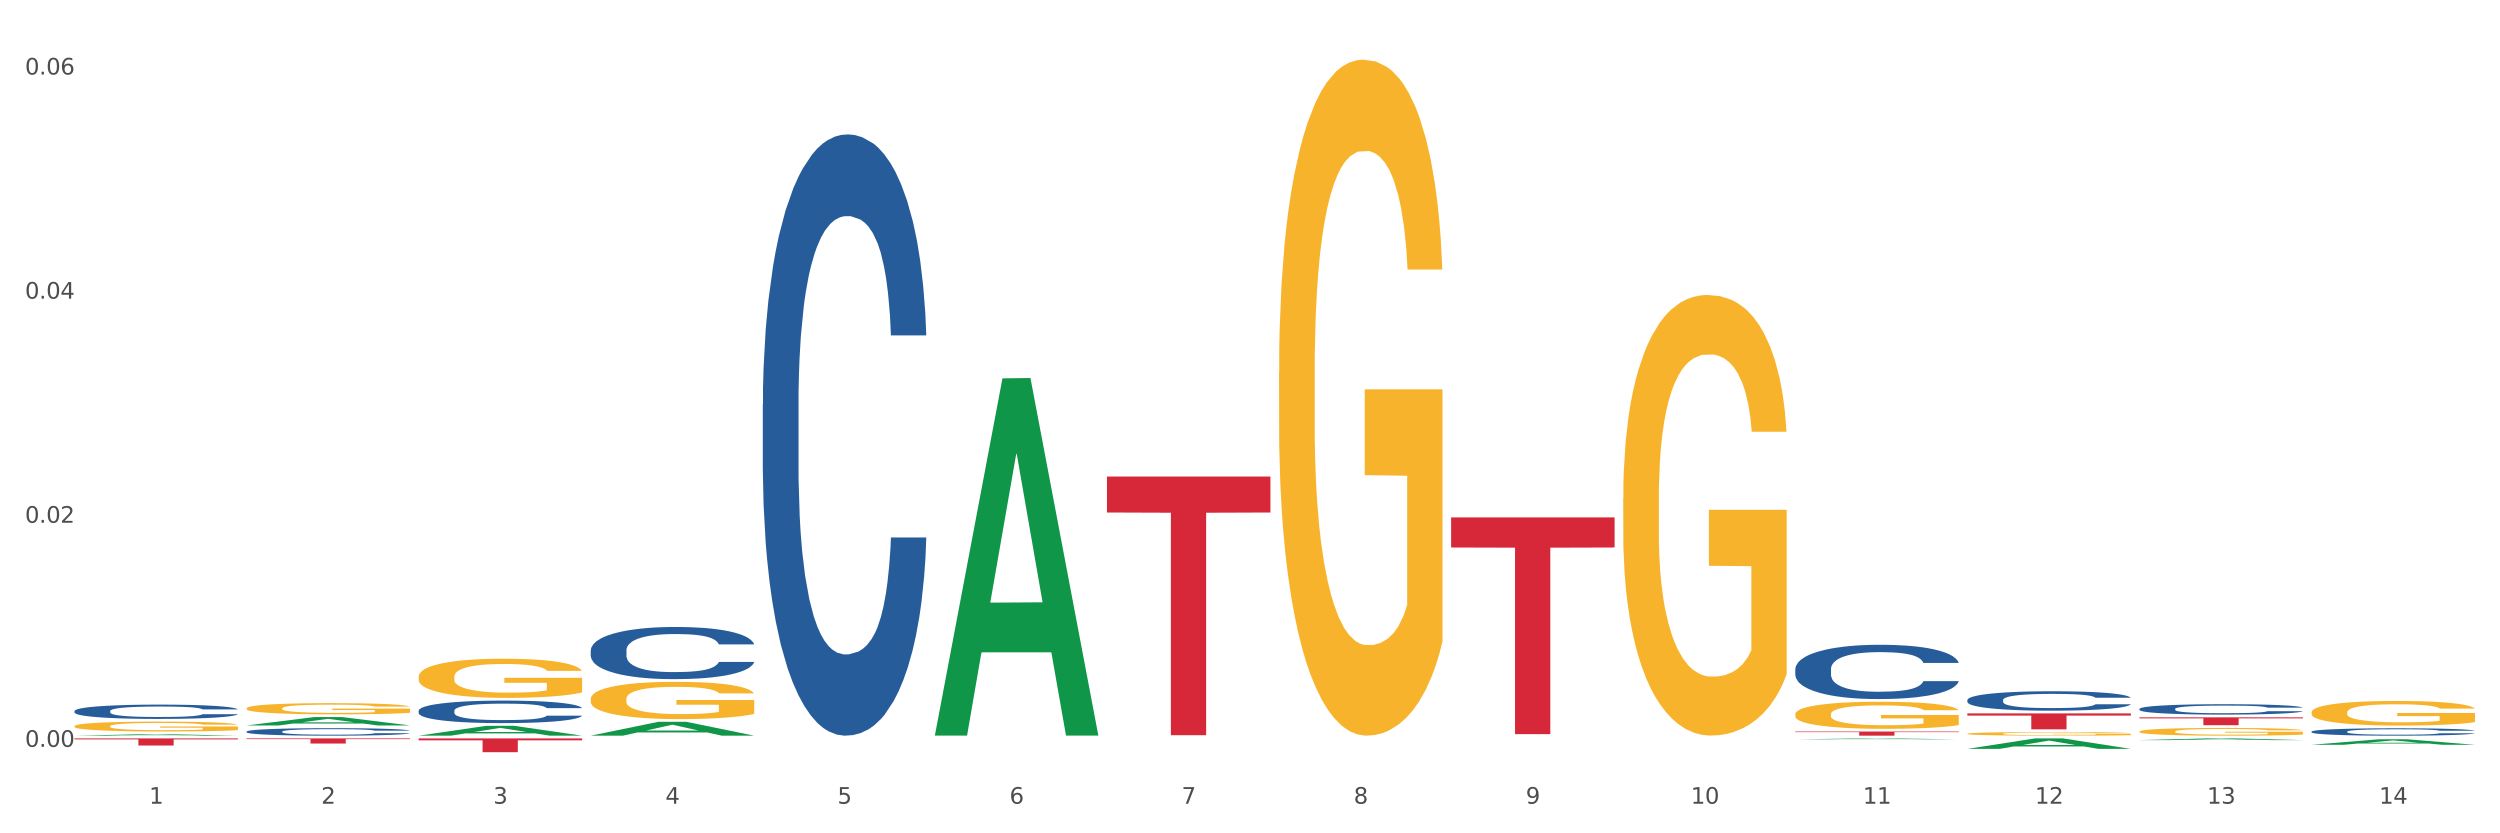 <?xml version="1.0" encoding="utf-8" standalone="no"?>
<!DOCTYPE svg PUBLIC "-//W3C//DTD SVG 1.1//EN"
  "http://www.w3.org/Graphics/SVG/1.1/DTD/svg11.dtd">
<svg xmlns:xlink="http://www.w3.org/1999/xlink" width="1080pt" height="360pt" viewBox="0 0 1080 360" xmlns="http://www.w3.org/2000/svg" version="1.1">
 <rect x="0" y="0" width="1080" height="360" fill="#333333" stroke="none"/>
 <defs>
  <style type="text/css">*{stroke-linejoin: round; stroke-linecap: butt}</style>
 </defs>
 <g id="figure_1">
  <g id="patch_1">
   <path d="M 0 360 
L 1080 360 
L 1080 0 
L 0 0 
z
" style="fill: #ffffff; stroke: #ffffff; stroke-linejoin: miter"/>
  </g>
  <g id="axes_1">
   <g id="matplotlib.axis_1">
    <g id="xtick_1">
     <g id="text_1">
      <!-- 1 -->
      <g style="fill: #4d4d4d" transform="translate(64.432 347.204) scale(0.096 -0.096)">
       <defs>
        <path id="DejaVuSans-31" d="M 794 531 
L 1825 531 
L 1825 4091 
L 703 3866 
L 703 4441 
L 1819 4666 
L 2450 4666 
L 2450 531 
L 3481 531 
L 3481 0 
L 794 0 
L 794 531 
z
" transform="scale(0.016)"/>
       </defs>
       <use xlink:href="#DejaVuSans-31"/>
      </g>
     </g>
    </g>
    <g id="xtick_2">
     <g id="text_2">
      <!-- 2 -->
      <g style="fill: #4d4d4d" transform="translate(138.771 347.204) scale(0.096 -0.096)">
       <defs>
        <path id="DejaVuSans-32" d="M 1228 531 
L 3431 531 
L 3431 0 
L 469 0 
L 469 531 
Q 828 903 1448 1529 
Q 2069 2156 2228 2338 
Q 2531 2678 2651 2914 
Q 2772 3150 2772 3378 
Q 2772 3750 2511 3984 
Q 2250 4219 1831 4219 
Q 1534 4219 1204 4116 
Q 875 4013 500 3803 
L 500 4441 
Q 881 4594 1212 4672 
Q 1544 4750 1819 4750 
Q 2544 4750 2975 4387 
Q 3406 4025 3406 3419 
Q 3406 3131 3298 2873 
Q 3191 2616 2906 2266 
Q 2828 2175 2409 1742 
Q 1991 1309 1228 531 
z
" transform="scale(0.016)"/>
       </defs>
       <use xlink:href="#DejaVuSans-32"/>
      </g>
     </g>
    </g>
    <g id="xtick_3">
     <g id="text_3">
      <!-- 3 -->
      <g style="fill: #4d4d4d" transform="translate(213.109 347.204) scale(0.096 -0.096)">
       <defs>
        <path id="DejaVuSans-33" d="M 2597 2516 
Q 3050 2419 3304 2112 
Q 3559 1806 3559 1356 
Q 3559 666 3084 287 
Q 2609 -91 1734 -91 
Q 1441 -91 1130 -33 
Q 819 25 488 141 
L 488 750 
Q 750 597 1062 519 
Q 1375 441 1716 441 
Q 2309 441 2620 675 
Q 2931 909 2931 1356 
Q 2931 1769 2642 2001 
Q 2353 2234 1838 2234 
L 1294 2234 
L 1294 2753 
L 1863 2753 
Q 2328 2753 2575 2939 
Q 2822 3125 2822 3475 
Q 2822 3834 2567 4026 
Q 2313 4219 1838 4219 
Q 1578 4219 1281 4162 
Q 984 4106 628 3988 
L 628 4550 
Q 988 4650 1302 4700 
Q 1616 4750 1894 4750 
Q 2613 4750 3031 4423 
Q 3450 4097 3450 3541 
Q 3450 3153 3228 2886 
Q 3006 2619 2597 2516 
z
" transform="scale(0.016)"/>
       </defs>
       <use xlink:href="#DejaVuSans-33"/>
      </g>
     </g>
    </g>
    <g id="xtick_4">
     <g id="text_4">
      <!-- 4 -->
      <g style="fill: #4d4d4d" transform="translate(287.448 347.204) scale(0.096 -0.096)">
       <defs>
        <path id="DejaVuSans-34" d="M 2419 4116 
L 825 1625 
L 2419 1625 
L 2419 4116 
z
M 2253 4666 
L 3047 4666 
L 3047 1625 
L 3713 1625 
L 3713 1100 
L 3047 1100 
L 3047 0 
L 2419 0 
L 2419 1100 
L 313 1100 
L 313 1709 
L 2253 4666 
z
" transform="scale(0.016)"/>
       </defs>
       <use xlink:href="#DejaVuSans-34"/>
      </g>
     </g>
    </g>
    <g id="xtick_5">
     <g id="text_5">
      <!-- 5 -->
      <g style="fill: #4d4d4d" transform="translate(361.787 347.204) scale(0.096 -0.096)">
       <defs>
        <path id="DejaVuSans-35" d="M 691 4666 
L 3169 4666 
L 3169 4134 
L 1269 4134 
L 1269 2991 
Q 1406 3038 1543 3061 
Q 1681 3084 1819 3084 
Q 2600 3084 3056 2656 
Q 3513 2228 3513 1497 
Q 3513 744 3044 326 
Q 2575 -91 1722 -91 
Q 1428 -91 1123 -41 
Q 819 9 494 109 
L 494 744 
Q 775 591 1075 516 
Q 1375 441 1709 441 
Q 2250 441 2565 725 
Q 2881 1009 2881 1497 
Q 2881 1984 2565 2268 
Q 2250 2553 1709 2553 
Q 1456 2553 1204 2497 
Q 953 2441 691 2322 
L 691 4666 
z
" transform="scale(0.016)"/>
       </defs>
       <use xlink:href="#DejaVuSans-35"/>
      </g>
     </g>
    </g>
    <g id="xtick_6">
     <g id="text_6">
      <!-- 6 -->
      <g style="fill: #4d4d4d" transform="translate(436.125 347.204) scale(0.096 -0.096)">
       <defs>
        <path id="DejaVuSans-36" d="M 2113 2584 
Q 1688 2584 1439 2293 
Q 1191 2003 1191 1497 
Q 1191 994 1439 701 
Q 1688 409 2113 409 
Q 2538 409 2786 701 
Q 3034 994 3034 1497 
Q 3034 2003 2786 2293 
Q 2538 2584 2113 2584 
z
M 3366 4563 
L 3366 3988 
Q 3128 4100 2886 4159 
Q 2644 4219 2406 4219 
Q 1781 4219 1451 3797 
Q 1122 3375 1075 2522 
Q 1259 2794 1537 2939 
Q 1816 3084 2150 3084 
Q 2853 3084 3261 2657 
Q 3669 2231 3669 1497 
Q 3669 778 3244 343 
Q 2819 -91 2113 -91 
Q 1303 -91 875 529 
Q 447 1150 447 2328 
Q 447 3434 972 4092 
Q 1497 4750 2381 4750 
Q 2619 4750 2861 4703 
Q 3103 4656 3366 4563 
z
" transform="scale(0.016)"/>
       </defs>
       <use xlink:href="#DejaVuSans-36"/>
      </g>
     </g>
    </g>
    <g id="xtick_7">
     <g id="text_7">
      <!-- 7 -->
      <g style="fill: #4d4d4d" transform="translate(510.464 347.204) scale(0.096 -0.096)">
       <defs>
        <path id="DejaVuSans-37" d="M 525 4666 
L 3525 4666 
L 3525 4397 
L 1831 0 
L 1172 0 
L 2766 4134 
L 525 4134 
L 525 4666 
z
" transform="scale(0.016)"/>
       </defs>
       <use xlink:href="#DejaVuSans-37"/>
      </g>
     </g>
    </g>
    <g id="xtick_8">
     <g id="text_8">
      <!-- 8 -->
      <g style="fill: #4d4d4d" transform="translate(584.803 347.204) scale(0.096 -0.096)">
       <defs>
        <path id="DejaVuSans-38" d="M 2034 2216 
Q 1584 2216 1326 1975 
Q 1069 1734 1069 1313 
Q 1069 891 1326 650 
Q 1584 409 2034 409 
Q 2484 409 2743 651 
Q 3003 894 3003 1313 
Q 3003 1734 2745 1975 
Q 2488 2216 2034 2216 
z
M 1403 2484 
Q 997 2584 770 2862 
Q 544 3141 544 3541 
Q 544 4100 942 4425 
Q 1341 4750 2034 4750 
Q 2731 4750 3128 4425 
Q 3525 4100 3525 3541 
Q 3525 3141 3298 2862 
Q 3072 2584 2669 2484 
Q 3125 2378 3379 2068 
Q 3634 1759 3634 1313 
Q 3634 634 3220 271 
Q 2806 -91 2034 -91 
Q 1263 -91 848 271 
Q 434 634 434 1313 
Q 434 1759 690 2068 
Q 947 2378 1403 2484 
z
M 1172 3481 
Q 1172 3119 1398 2916 
Q 1625 2713 2034 2713 
Q 2441 2713 2670 2916 
Q 2900 3119 2900 3481 
Q 2900 3844 2670 4047 
Q 2441 4250 2034 4250 
Q 1625 4250 1398 4047 
Q 1172 3844 1172 3481 
z
" transform="scale(0.016)"/>
       </defs>
       <use xlink:href="#DejaVuSans-38"/>
      </g>
     </g>
    </g>
    <g id="xtick_9">
     <g id="text_9">
      <!-- 9 -->
      <g style="fill: #4d4d4d" transform="translate(659.142 347.204) scale(0.096 -0.096)">
       <defs>
        <path id="DejaVuSans-39" d="M 703 97 
L 703 672 
Q 941 559 1184 500 
Q 1428 441 1663 441 
Q 2288 441 2617 861 
Q 2947 1281 2994 2138 
Q 2813 1869 2534 1725 
Q 2256 1581 1919 1581 
Q 1219 1581 811 2004 
Q 403 2428 403 3163 
Q 403 3881 828 4315 
Q 1253 4750 1959 4750 
Q 2769 4750 3195 4129 
Q 3622 3509 3622 2328 
Q 3622 1225 3098 567 
Q 2575 -91 1691 -91 
Q 1453 -91 1209 -44 
Q 966 3 703 97 
z
M 1959 2075 
Q 2384 2075 2632 2365 
Q 2881 2656 2881 3163 
Q 2881 3666 2632 3958 
Q 2384 4250 1959 4250 
Q 1534 4250 1286 3958 
Q 1038 3666 1038 3163 
Q 1038 2656 1286 2365 
Q 1534 2075 1959 2075 
z
" transform="scale(0.016)"/>
       </defs>
       <use xlink:href="#DejaVuSans-39"/>
      </g>
     </g>
    </g>
    <g id="xtick_10">
     <g id="text_10">
      <!-- 10 -->
      <g style="fill: #4d4d4d" transform="translate(730.426 347.204) scale(0.096 -0.096)">
       <defs>
        <path id="DejaVuSans-30" d="M 2034 4250 
Q 1547 4250 1301 3770 
Q 1056 3291 1056 2328 
Q 1056 1369 1301 889 
Q 1547 409 2034 409 
Q 2525 409 2770 889 
Q 3016 1369 3016 2328 
Q 3016 3291 2770 3770 
Q 2525 4250 2034 4250 
z
M 2034 4750 
Q 2819 4750 3233 4129 
Q 3647 3509 3647 2328 
Q 3647 1150 3233 529 
Q 2819 -91 2034 -91 
Q 1250 -91 836 529 
Q 422 1150 422 2328 
Q 422 3509 836 4129 
Q 1250 4750 2034 4750 
z
" transform="scale(0.016)"/>
       </defs>
       <use xlink:href="#DejaVuSans-31"/>
       <use xlink:href="#DejaVuSans-30" transform="translate(63.623 0)"/>
      </g>
     </g>
    </g>
    <g id="xtick_11">
     <g id="text_11">
      <!-- 11 -->
      <g style="fill: #4d4d4d" transform="translate(804.765 347.204) scale(0.096 -0.096)">
       <use xlink:href="#DejaVuSans-31"/>
       <use xlink:href="#DejaVuSans-31" transform="translate(63.623 0)"/>
      </g>
     </g>
    </g>
    <g id="xtick_12">
     <g id="text_12">
      <!-- 12 -->
      <g style="fill: #4d4d4d" transform="translate(879.104 347.204) scale(0.096 -0.096)">
       <use xlink:href="#DejaVuSans-31"/>
       <use xlink:href="#DejaVuSans-32" transform="translate(63.623 0)"/>
      </g>
     </g>
    </g>
    <g id="xtick_13">
     <g id="text_13">
      <!-- 13 -->
      <g style="fill: #4d4d4d" transform="translate(953.442 347.204) scale(0.096 -0.096)">
       <use xlink:href="#DejaVuSans-31"/>
       <use xlink:href="#DejaVuSans-33" transform="translate(63.623 0)"/>
      </g>
     </g>
    </g>
    <g id="xtick_14">
     <g id="text_14">
      <!-- 14 -->
      <g style="fill: #4d4d4d" transform="translate(1027.781 347.204) scale(0.096 -0.096)">
       <use xlink:href="#DejaVuSans-31"/>
       <use xlink:href="#DejaVuSans-34" transform="translate(63.623 0)"/>
      </g>
     </g>
    </g>
    <g id="xtick_15"/>
    <g id="xtick_16"/>
    <g id="xtick_17"/>
    <g id="xtick_18"/>
    <g id="xtick_19"/>
    <g id="xtick_20"/>
    <g id="xtick_21"/>
    <g id="xtick_22"/>
    <g id="xtick_23"/>
    <g id="xtick_24"/>
    <g id="xtick_25"/>
    <g id="xtick_26"/>
    <g id="xtick_27"/>
   </g>
   <g id="matplotlib.axis_2">
    <g id="ytick_1">
     <g id="text_15">
      <!-- 0.00 -->
      <g style="fill: #4d4d4d" transform="translate(10.8 322.636) scale(0.096 -0.096)">
       <defs>
        <path id="DejaVuSans-2e" d="M 684 794 
L 1344 794 
L 1344 0 
L 684 0 
L 684 794 
z
" transform="scale(0.016)"/>
       </defs>
       <use xlink:href="#DejaVuSans-30"/>
       <use xlink:href="#DejaVuSans-2e" transform="translate(63.623 0)"/>
       <use xlink:href="#DejaVuSans-30" transform="translate(95.41 0)"/>
       <use xlink:href="#DejaVuSans-30" transform="translate(159.033 0)"/>
      </g>
     </g>
    </g>
    <g id="ytick_2">
     <g id="text_16">
      <!-- 0.02 -->
      <g style="fill: #4d4d4d" transform="translate(10.8 225.823) scale(0.096 -0.096)">
       <use xlink:href="#DejaVuSans-30"/>
       <use xlink:href="#DejaVuSans-2e" transform="translate(63.623 0)"/>
       <use xlink:href="#DejaVuSans-30" transform="translate(95.41 0)"/>
       <use xlink:href="#DejaVuSans-32" transform="translate(159.033 0)"/>
      </g>
     </g>
    </g>
    <g id="ytick_3">
     <g id="text_17">
      <!-- 0.04 -->
      <g style="fill: #4d4d4d" transform="translate(10.8 129.011) scale(0.096 -0.096)">
       <use xlink:href="#DejaVuSans-30"/>
       <use xlink:href="#DejaVuSans-2e" transform="translate(63.623 0)"/>
       <use xlink:href="#DejaVuSans-30" transform="translate(95.41 0)"/>
       <use xlink:href="#DejaVuSans-34" transform="translate(159.033 0)"/>
      </g>
     </g>
    </g>
    <g id="ytick_4">
     <g id="text_18">
      <!-- 0.06 -->
      <g style="fill: #4d4d4d" transform="translate(10.8 32.199) scale(0.096 -0.096)">
       <use xlink:href="#DejaVuSans-30"/>
       <use xlink:href="#DejaVuSans-2e" transform="translate(63.623 0)"/>
       <use xlink:href="#DejaVuSans-30" transform="translate(95.41 0)"/>
       <use xlink:href="#DejaVuSans-36" transform="translate(159.033 0)"/>
      </g>
     </g>
    </g>
    <g id="ytick_5"/>
    <g id="ytick_6"/>
    <g id="ytick_7"/>
   </g>
   <g id="PolyCollection_1">
    <path d="M 32.175 317.814 
L 32.248 317.814 
L 61.37 317.181 
L 73.456 317.18 
L 102.797 317.816 
L 88.818 317.816 
L 82.484 317.668 
L 52.415 317.668 
L 52.197 317.67 
L 46.081 317.816 
L 32.175 317.816 
L 32.175 317.814 
L 56.201 317.579 
L 78.698 317.579 
L 67.559 317.316 
L 67.413 317.314 
L 67.267 317.316 
L 56.128 317.579 
L 56.201 317.579 
L 32.175 317.814 
z
" clip-path="url(#p4588ac14ee)" style="fill: #109648"/>
    <path d="M 180.852 307.029 
L 180.936 307.02 
L 180.936 306.771 
L 181.186 306.434 
L 182.105 305.812 
L 183.273 305.342 
L 185.277 304.791 
L 186.362 304.56 
L 187.781 304.303 
L 190.703 303.885 
L 194.042 303.53 
L 196.379 303.335 
L 198.132 303.21 
L 202.056 302.988 
L 204.31 302.891 
L 206.647 302.811 
L 208.65 302.757 
L 211.989 302.695 
L 214.661 302.669 
L 217.749 302.66 
L 220.337 302.669 
L 223.76 302.704 
L 228.768 302.811 
L 230.688 302.873 
L 233.276 302.979 
L 235.947 303.121 
L 238.118 303.264 
L 240.622 303.468 
L 243.21 303.734 
L 245.714 304.072 
L 247.467 304.382 
L 248.886 304.711 
L 250.139 305.111 
L 251.057 305.546 
L 251.474 305.91 
L 236.198 305.91 
L 235.78 305.581 
L 234.946 305.226 
L 234.111 304.986 
L 233.193 304.791 
L 231.774 304.569 
L 230.521 304.427 
L 228.434 304.258 
L 226.514 304.152 
L 224.928 304.089 
L 223.008 304.036 
L 218.918 303.983 
L 215.996 303.983 
L 214.16 304.001 
L 211.906 304.045 
L 209.986 304.107 
L 207.732 304.214 
L 205.979 304.329 
L 204.226 304.48 
L 203.224 304.587 
L 201.722 304.782 
L 200.72 304.942 
L 199.384 305.217 
L 198.633 305.413 
L 197.297 305.919 
L 196.713 306.292 
L 196.463 306.549 
L 196.296 306.833 
L 196.296 308.219 
L 196.797 308.84 
L 197.214 309.107 
L 197.882 309.409 
L 199.134 309.799 
L 200.97 310.181 
L 202.89 310.457 
L 204.476 310.625 
L 205.979 310.75 
L 207.482 310.847 
L 209.318 310.936 
L 210.821 310.989 
L 213.075 311.043 
L 215.746 311.069 
L 217.833 311.069 
L 222.09 311.025 
L 224.01 310.981 
L 225.847 310.918 
L 227.85 310.821 
L 229.436 310.714 
L 230.354 310.634 
L 231.857 310.466 
L 233.026 310.288 
L 234.027 310.084 
L 234.695 309.906 
L 235.447 309.64 
L 236.031 309.338 
L 236.198 309.178 
L 251.474 309.178 
L 251.14 309.498 
L 250.556 309.808 
L 249.387 310.226 
L 248.469 310.466 
L 247.05 310.759 
L 245.547 311.007 
L 243.46 311.282 
L 241.54 311.487 
L 239.537 311.664 
L 237.367 311.824 
L 233.443 312.046 
L 232.024 312.108 
L 229.019 312.215 
L 226.681 312.277 
L 223.259 312.339 
L 219.753 312.375 
L 216.08 312.384 
L 212.824 312.366 
L 209.235 312.313 
L 206.981 312.259 
L 204.476 312.179 
L 201.555 312.055 
L 198.8 311.904 
L 196.212 311.727 
L 193.791 311.522 
L 191.538 311.291 
L 188.616 310.91 
L 186.445 310.537 
L 184.859 310.19 
L 183.774 309.897 
L 182.689 309.524 
L 182.105 309.267 
L 181.186 308.645 
L 180.852 308.068 
L 180.852 307.029 
z
" clip-path="url(#p4588ac14ee)" style="fill: #255c99"/>
    <path d="M 106.514 316.028 
L 106.597 316.025 
L 106.597 315.942 
L 106.848 315.829 
L 107.766 315.622 
L 108.935 315.465 
L 110.938 315.281 
L 112.023 315.204 
L 113.442 315.118 
L 116.364 314.979 
L 119.703 314.86 
L 122.04 314.795 
L 123.794 314.753 
L 127.717 314.679 
L 129.971 314.647 
L 132.308 314.62 
L 134.312 314.602 
L 137.651 314.582 
L 140.322 314.573 
L 143.411 314.57 
L 145.998 314.573 
L 149.421 314.584 
L 154.43 314.62 
L 156.35 314.641 
L 158.937 314.676 
L 161.609 314.724 
L 163.779 314.771 
L 166.283 314.839 
L 168.871 314.928 
L 171.376 315.041 
L 173.129 315.145 
L 174.548 315.254 
L 175.8 315.388 
L 176.718 315.533 
L 177.135 315.655 
L 161.859 315.655 
L 161.442 315.545 
L 160.607 315.426 
L 159.772 315.346 
L 158.854 315.281 
L 157.435 315.207 
L 156.183 315.16 
L 154.096 315.103 
L 152.176 315.068 
L 150.59 315.047 
L 148.67 315.029 
L 144.579 315.011 
L 141.658 315.011 
L 139.821 315.017 
L 137.567 315.032 
L 135.647 315.053 
L 133.393 315.088 
L 131.64 315.127 
L 129.887 315.177 
L 128.886 315.213 
L 127.383 315.278 
L 126.381 315.331 
L 125.046 315.423 
L 124.294 315.489 
L 122.959 315.658 
L 122.374 315.782 
L 122.124 315.868 
L 121.957 315.963 
L 121.957 316.425 
L 122.458 316.633 
L 122.875 316.722 
L 123.543 316.823 
L 124.795 316.953 
L 126.632 317.08 
L 128.552 317.172 
L 130.138 317.229 
L 131.64 317.27 
L 133.143 317.303 
L 134.979 317.332 
L 136.482 317.35 
L 138.736 317.368 
L 141.407 317.377 
L 143.494 317.377 
L 147.751 317.362 
L 149.671 317.347 
L 151.508 317.326 
L 153.511 317.294 
L 155.097 317.258 
L 156.016 317.232 
L 157.518 317.175 
L 158.687 317.116 
L 159.689 317.048 
L 160.357 316.989 
L 161.108 316.9 
L 161.692 316.799 
L 161.859 316.745 
L 177.135 316.745 
L 176.802 316.852 
L 176.217 316.956 
L 175.049 317.095 
L 174.13 317.175 
L 172.711 317.273 
L 171.209 317.356 
L 169.122 317.448 
L 167.202 317.516 
L 165.198 317.575 
L 163.028 317.629 
L 159.104 317.703 
L 157.685 317.724 
L 154.68 317.759 
L 152.343 317.78 
L 148.92 317.801 
L 145.414 317.813 
L 141.741 317.816 
L 138.486 317.81 
L 134.896 317.792 
L 132.642 317.774 
L 130.138 317.747 
L 127.216 317.706 
L 124.461 317.655 
L 121.874 317.596 
L 119.453 317.528 
L 117.199 317.451 
L 114.277 317.323 
L 112.107 317.199 
L 110.521 317.083 
L 109.435 316.986 
L 108.35 316.861 
L 107.766 316.775 
L 106.848 316.568 
L 106.514 316.375 
L 106.514 316.028 
z
" clip-path="url(#p4588ac14ee)" style="fill: #255c99"/>
    <path d="M 32.175 307.166 
L 32.258 307.16 
L 32.258 307.002 
L 32.509 306.788 
L 33.427 306.393 
L 34.596 306.093 
L 36.599 305.744 
L 37.684 305.597 
L 39.104 305.433 
L 42.025 305.168 
L 45.364 304.942 
L 47.702 304.818 
L 49.455 304.739 
L 53.378 304.598 
L 55.632 304.536 
L 57.969 304.485 
L 59.973 304.451 
L 63.312 304.412 
L 65.983 304.395 
L 69.072 304.389 
L 71.66 304.395 
L 75.082 304.417 
L 80.091 304.485 
L 82.011 304.525 
L 84.599 304.592 
L 87.27 304.683 
L 89.44 304.773 
L 91.945 304.903 
L 94.533 305.072 
L 97.037 305.286 
L 98.79 305.484 
L 100.209 305.693 
L 101.461 305.947 
L 102.379 306.223 
L 102.797 306.455 
L 87.52 306.455 
L 87.103 306.246 
L 86.268 306.02 
L 85.434 305.868 
L 84.515 305.744 
L 83.096 305.602 
L 81.844 305.512 
L 79.757 305.405 
L 77.837 305.337 
L 76.251 305.298 
L 74.331 305.264 
L 70.241 305.23 
L 67.319 305.23 
L 65.482 305.241 
L 63.229 305.269 
L 61.309 305.309 
L 59.055 305.377 
L 57.302 305.45 
L 55.549 305.546 
L 54.547 305.614 
L 53.044 305.738 
L 52.043 305.84 
L 50.707 306.014 
L 49.956 306.139 
L 48.62 306.46 
L 48.036 306.697 
L 47.785 306.861 
L 47.618 307.042 
L 47.618 307.922 
L 48.119 308.317 
L 48.537 308.486 
L 49.204 308.678 
L 50.457 308.927 
L 52.293 309.169 
L 54.213 309.344 
L 55.799 309.452 
L 57.302 309.531 
L 58.804 309.593 
L 60.641 309.649 
L 62.143 309.683 
L 64.397 309.717 
L 67.069 309.734 
L 69.155 309.734 
L 73.413 309.705 
L 75.333 309.677 
L 77.169 309.638 
L 79.173 309.576 
L 80.759 309.508 
L 81.677 309.457 
L 83.18 309.35 
L 84.348 309.237 
L 85.35 309.107 
L 86.018 308.994 
L 86.769 308.825 
L 87.353 308.633 
L 87.52 308.532 
L 102.797 308.532 
L 102.463 308.735 
L 101.879 308.932 
L 100.71 309.198 
L 99.792 309.35 
L 98.372 309.536 
L 96.87 309.694 
L 94.783 309.869 
L 92.863 309.999 
L 90.86 310.112 
L 88.689 310.213 
L 84.766 310.355 
L 83.347 310.394 
L 80.341 310.462 
L 78.004 310.501 
L 74.581 310.541 
L 71.075 310.563 
L 67.402 310.569 
L 64.147 310.558 
L 60.557 310.524 
L 58.303 310.49 
L 55.799 310.439 
L 52.877 310.36 
L 50.123 310.264 
L 47.535 310.151 
L 45.114 310.022 
L 42.86 309.875 
L 39.938 309.632 
L 37.768 309.395 
L 36.182 309.175 
L 35.097 308.989 
L 34.011 308.752 
L 33.427 308.588 
L 32.509 308.193 
L 32.175 307.826 
L 32.175 307.166 
z
" clip-path="url(#p4588ac14ee)" style="fill: #255c99"/>
    <path d="M 32.175 313.713 
L 32.258 313.709 
L 32.258 313.569 
L 32.425 313.448 
L 33.259 313.156 
L 34.51 312.914 
L 35.427 312.786 
L 36.344 312.681 
L 37.428 312.575 
L 38.762 312.466 
L 41.18 312.307 
L 42.681 312.225 
L 44.515 312.139 
L 47.85 312.015 
L 50.268 311.944 
L 52.77 311.886 
L 56.855 311.816 
L 59.523 311.785 
L 62.358 311.761 
L 65.777 311.746 
L 68.361 311.742 
L 74.031 311.754 
L 78.867 311.789 
L 81.202 311.816 
L 84.203 311.863 
L 85.788 311.894 
L 88.372 311.956 
L 91.04 312.038 
L 92.875 312.108 
L 95.626 312.24 
L 97.711 312.373 
L 99.628 312.537 
L 100.629 312.649 
L 101.379 312.755 
L 102.046 312.875 
L 102.713 313.066 
L 87.705 313.066 
L 87.122 312.93 
L 86.204 312.801 
L 84.87 312.677 
L 83.703 312.599 
L 81.702 312.501 
L 79.868 312.439 
L 77.95 312.392 
L 75.615 312.353 
L 73.781 312.334 
L 71.196 312.318 
L 66.11 312.322 
L 62.692 312.353 
L 60.357 312.392 
L 58.856 312.427 
L 57.522 312.466 
L 56.021 312.521 
L 54.27 312.603 
L 53.02 312.677 
L 51.769 312.77 
L 50.768 312.864 
L 49.851 312.973 
L 49.101 313.09 
L 48.517 313.21 
L 48.017 313.358 
L 47.6 313.604 
L 47.6 314.137 
L 47.767 314.258 
L 48.184 314.418 
L 48.684 314.539 
L 49.518 314.683 
L 50.268 314.78 
L 51.686 314.92 
L 53.27 315.037 
L 54.52 315.111 
L 55.771 315.174 
L 57.939 315.259 
L 60.357 315.329 
L 62.441 315.372 
L 65.276 315.411 
L 67.194 315.427 
L 68.862 315.435 
L 72.947 315.435 
L 75.865 315.423 
L 79.117 315.396 
L 81.619 315.361 
L 83.703 315.318 
L 86.038 315.248 
L 87.538 315.181 
L 87.538 314.367 
L 69.195 314.363 
L 69.195 313.822 
L 102.797 313.822 
L 102.797 315.411 
L 101.379 315.493 
L 99.795 315.567 
L 98.128 315.633 
L 95.626 315.715 
L 92.625 315.793 
L 89.956 315.847 
L 87.122 315.894 
L 83.786 315.937 
L 79.451 315.976 
L 76.783 315.992 
L 73.447 316.003 
L 69.529 316.007 
L 66.11 315.999 
L 62.775 315.98 
L 59.273 315.945 
L 55.855 315.894 
L 53.27 315.844 
L 50.685 315.781 
L 47.934 315.699 
L 45.766 315.622 
L 44.098 315.551 
L 42.264 315.462 
L 40.263 315.345 
L 38.762 315.24 
L 37.428 315.131 
L 36.01 314.991 
L 35.01 314.87 
L 34.009 314.718 
L 33.426 314.605 
L 32.759 314.43 
L 32.258 314.184 
L 32.175 313.713 
z
" clip-path="url(#p4588ac14ee)" style="fill: #f7b32b"/>
    <path d="M 32.175 318.988 
L 102.797 318.988 
L 102.797 319.415 
L 75.017 319.418 
L 75.017 322.057 
L 59.788 322.057 
L 59.788 319.418 
L 32.175 319.415 
L 32.175 318.991 
L 32.175 318.988 
z
" clip-path="url(#p4588ac14ee)" style="fill: #d62839"/>
    <path d="M 106.514 318.988 
L 177.135 318.988 
L 177.135 319.296 
L 149.355 319.298 
L 149.355 321.203 
L 134.126 321.203 
L 134.126 319.298 
L 106.514 319.296 
L 106.514 318.991 
L 106.514 318.988 
z
" clip-path="url(#p4588ac14ee)" style="fill: #d62839"/>
    <path d="M 180.852 292.388 
L 180.936 292.372 
L 180.936 291.816 
L 181.103 291.337 
L 181.936 290.179 
L 183.187 289.221 
L 184.104 288.711 
L 185.021 288.294 
L 186.105 287.877 
L 187.439 287.445 
L 189.857 286.811 
L 191.358 286.487 
L 193.192 286.147 
L 196.528 285.653 
L 198.946 285.374 
L 201.447 285.143 
L 205.533 284.865 
L 208.201 284.741 
L 211.036 284.648 
L 214.454 284.587 
L 217.039 284.571 
L 222.709 284.618 
L 227.545 284.757 
L 229.879 284.865 
L 232.881 285.05 
L 234.465 285.174 
L 237.05 285.421 
L 239.718 285.745 
L 241.552 286.023 
L 244.304 286.549 
L 246.388 287.074 
L 248.306 287.723 
L 249.306 288.171 
L 250.057 288.588 
L 250.724 289.067 
L 251.391 289.824 
L 236.383 289.824 
L 235.799 289.283 
L 234.882 288.773 
L 233.548 288.279 
L 232.38 287.97 
L 230.379 287.584 
L 228.545 287.336 
L 226.627 287.151 
L 224.293 286.997 
L 222.458 286.919 
L 219.874 286.857 
L 214.788 286.873 
L 211.369 286.997 
L 209.034 287.151 
L 207.534 287.29 
L 206.2 287.445 
L 204.699 287.661 
L 202.948 287.985 
L 201.697 288.279 
L 200.446 288.649 
L 199.446 289.02 
L 198.529 289.453 
L 197.778 289.916 
L 197.195 290.395 
L 196.694 290.982 
L 196.277 291.955 
L 196.277 294.072 
L 196.444 294.551 
L 196.861 295.184 
L 197.361 295.663 
L 198.195 296.234 
L 198.946 296.621 
L 200.363 297.177 
L 201.947 297.64 
L 203.198 297.934 
L 204.449 298.181 
L 206.616 298.521 
L 209.034 298.799 
L 211.119 298.969 
L 213.954 299.123 
L 215.871 299.185 
L 217.539 299.216 
L 221.625 299.216 
L 224.543 299.17 
L 227.795 299.061 
L 230.296 298.922 
L 232.38 298.752 
L 234.715 298.474 
L 236.216 298.212 
L 236.216 294.983 
L 217.873 294.968 
L 217.873 292.82 
L 251.474 292.82 
L 251.474 299.123 
L 250.057 299.448 
L 248.473 299.741 
L 246.805 300.004 
L 244.304 300.328 
L 241.302 300.637 
L 238.634 300.853 
L 235.799 301.039 
L 232.464 301.209 
L 228.128 301.363 
L 225.46 301.425 
L 222.125 301.471 
L 218.206 301.487 
L 214.788 301.456 
L 211.452 301.379 
L 207.951 301.24 
L 204.532 301.039 
L 201.947 300.838 
L 199.362 300.591 
L 196.611 300.266 
L 194.443 299.957 
L 192.776 299.679 
L 190.941 299.324 
L 188.94 298.861 
L 187.439 298.444 
L 186.105 298.011 
L 184.688 297.455 
L 183.687 296.976 
L 182.687 296.373 
L 182.103 295.925 
L 181.436 295.23 
L 180.936 294.257 
L 180.852 292.388 
z
" clip-path="url(#p4588ac14ee)" style="fill: #f7b32b"/>
    <path d="M 478.207 205.874 
L 548.829 205.874 
L 548.829 221.4 
L 521.049 221.505 
L 521.049 317.594 
L 505.82 317.594 
L 505.82 221.505 
L 478.207 221.4 
L 478.207 205.979 
L 478.207 205.874 
z
" clip-path="url(#p4588ac14ee)" style="fill: #d62839"/>
    <path d="M 626.885 223.503 
L 697.506 223.503 
L 697.506 236.517 
L 669.726 236.605 
L 669.726 317.151 
L 654.497 317.151 
L 654.497 236.605 
L 626.885 236.517 
L 626.885 223.591 
L 626.885 223.503 
z
" clip-path="url(#p4588ac14ee)" style="fill: #d62839"/>
    <path d="M 775.562 316.03 
L 846.184 316.03 
L 846.184 316.278 
L 818.404 316.28 
L 818.404 317.816 
L 803.175 317.816 
L 803.175 316.28 
L 775.562 316.278 
L 775.562 316.032 
L 775.562 316.03 
z
" clip-path="url(#p4588ac14ee)" style="fill: #d62839"/>
    <path d="M 849.901 308.189 
L 920.523 308.189 
L 920.523 309.146 
L 892.742 309.153 
L 892.742 315.079 
L 877.514 315.079 
L 877.514 309.153 
L 849.901 309.146 
L 849.901 308.195 
L 849.901 308.189 
z
" clip-path="url(#p4588ac14ee)" style="fill: #d62839"/>
    <path d="M 924.24 309.879 
L 994.861 309.879 
L 994.861 310.354 
L 967.081 310.357 
L 967.081 313.295 
L 951.852 313.295 
L 951.852 310.357 
L 924.24 310.354 
L 924.24 309.882 
L 924.24 309.879 
z
" clip-path="url(#p4588ac14ee)" style="fill: #d62839"/>
    <path d="M 998.578 307.732 
L 998.662 307.722 
L 998.662 307.373 
L 998.828 307.072 
L 999.662 306.345 
L 1000.913 305.743 
L 1001.83 305.423 
L 1002.747 305.161 
L 1003.831 304.9 
L 1005.165 304.628 
L 1007.583 304.23 
L 1009.084 304.027 
L 1010.918 303.813 
L 1014.253 303.503 
L 1016.671 303.328 
L 1019.173 303.183 
L 1023.258 303.008 
L 1025.926 302.93 
L 1028.761 302.872 
L 1032.18 302.833 
L 1034.765 302.824 
L 1040.434 302.853 
L 1045.27 302.94 
L 1047.605 303.008 
L 1050.607 303.124 
L 1052.191 303.202 
L 1054.775 303.357 
L 1057.444 303.561 
L 1059.278 303.736 
L 1062.029 304.065 
L 1064.114 304.395 
L 1066.032 304.803 
L 1067.032 305.084 
L 1067.783 305.346 
L 1068.45 305.646 
L 1069.117 306.122 
L 1054.108 306.122 
L 1053.525 305.782 
L 1052.608 305.462 
L 1051.274 305.152 
L 1050.106 304.958 
L 1048.105 304.715 
L 1046.271 304.56 
L 1044.353 304.444 
L 1042.019 304.347 
L 1040.184 304.298 
L 1037.599 304.259 
L 1032.513 304.269 
L 1029.095 304.347 
L 1026.76 304.444 
L 1025.259 304.531 
L 1023.925 304.628 
L 1022.425 304.764 
L 1020.674 304.967 
L 1019.423 305.152 
L 1018.172 305.385 
L 1017.172 305.617 
L 1016.255 305.889 
L 1015.504 306.18 
L 1014.92 306.481 
L 1014.42 306.849 
L 1014.003 307.46 
L 1014.003 308.789 
L 1014.17 309.09 
L 1014.587 309.488 
L 1015.087 309.788 
L 1015.921 310.147 
L 1016.671 310.39 
L 1018.089 310.739 
L 1019.673 311.03 
L 1020.924 311.214 
L 1022.174 311.37 
L 1024.342 311.583 
L 1026.76 311.758 
L 1028.845 311.864 
L 1031.68 311.961 
L 1033.597 312 
L 1035.265 312.019 
L 1039.35 312.019 
L 1042.269 311.99 
L 1045.52 311.922 
L 1048.022 311.835 
L 1050.106 311.728 
L 1052.441 311.554 
L 1053.942 311.389 
L 1053.942 309.362 
L 1035.598 309.352 
L 1035.598 308.004 
L 1069.2 308.004 
L 1069.2 311.961 
L 1067.783 312.165 
L 1066.198 312.349 
L 1064.531 312.514 
L 1062.029 312.718 
L 1059.028 312.912 
L 1056.36 313.048 
L 1053.525 313.164 
L 1050.19 313.271 
L 1045.854 313.368 
L 1043.186 313.407 
L 1039.851 313.436 
L 1035.932 313.445 
L 1032.513 313.426 
L 1029.178 313.378 
L 1025.676 313.29 
L 1022.258 313.164 
L 1019.673 313.038 
L 1017.088 312.883 
L 1014.337 312.679 
L 1012.169 312.485 
L 1010.501 312.31 
L 1008.667 312.087 
L 1006.666 311.796 
L 1005.165 311.534 
L 1003.831 311.263 
L 1002.414 310.914 
L 1001.413 310.613 
L 1000.413 310.235 
L 999.829 309.953 
L 999.162 309.517 
L 998.662 308.906 
L 998.578 307.732 
z
" clip-path="url(#p4588ac14ee)" style="fill: #f7b32b"/>
    <path d="M 924.24 316.015 
L 924.323 316.012 
L 924.323 315.902 
L 924.49 315.807 
L 925.323 315.578 
L 926.574 315.388 
L 927.491 315.287 
L 928.408 315.205 
L 929.492 315.122 
L 930.826 315.036 
L 933.244 314.911 
L 934.745 314.847 
L 936.58 314.78 
L 939.915 314.682 
L 942.333 314.627 
L 944.834 314.581 
L 948.92 314.526 
L 951.588 314.501 
L 954.423 314.483 
L 957.841 314.471 
L 960.426 314.468 
L 966.096 314.477 
L 970.932 314.504 
L 973.266 314.526 
L 976.268 314.563 
L 977.852 314.587 
L 980.437 314.636 
L 983.105 314.7 
L 984.939 314.755 
L 987.691 314.859 
L 989.775 314.963 
L 991.693 315.091 
L 992.693 315.18 
L 993.444 315.263 
L 994.111 315.357 
L 994.778 315.507 
L 979.77 315.507 
L 979.186 315.4 
L 978.269 315.299 
L 976.935 315.201 
L 975.768 315.14 
L 973.766 315.064 
L 971.932 315.015 
L 970.014 314.978 
L 967.68 314.948 
L 965.845 314.932 
L 963.261 314.92 
L 958.175 314.923 
L 954.756 314.948 
L 952.422 314.978 
L 950.921 315.006 
L 949.587 315.036 
L 948.086 315.079 
L 946.335 315.143 
L 945.084 315.201 
L 943.834 315.275 
L 942.833 315.348 
L 941.916 315.434 
L 941.165 315.526 
L 940.582 315.62 
L 940.081 315.737 
L 939.665 315.929 
L 939.665 316.348 
L 939.831 316.443 
L 940.248 316.568 
L 940.749 316.663 
L 941.582 316.776 
L 942.333 316.852 
L 943.75 316.963 
L 945.334 317.054 
L 946.585 317.112 
L 947.836 317.161 
L 950.004 317.229 
L 952.422 317.284 
L 954.506 317.317 
L 957.341 317.348 
L 959.259 317.36 
L 960.926 317.366 
L 965.012 317.366 
L 967.93 317.357 
L 971.182 317.336 
L 973.683 317.308 
L 975.768 317.274 
L 978.102 317.219 
L 979.603 317.167 
L 979.603 316.528 
L 961.26 316.525 
L 961.26 316.1 
L 994.861 316.1 
L 994.861 317.348 
L 993.444 317.412 
L 991.86 317.47 
L 990.192 317.522 
L 987.691 317.586 
L 984.689 317.647 
L 982.021 317.69 
L 979.186 317.727 
L 975.851 317.761 
L 971.515 317.791 
L 968.847 317.803 
L 965.512 317.812 
L 961.593 317.816 
L 958.175 317.809 
L 954.84 317.794 
L 951.338 317.767 
L 947.919 317.727 
L 945.334 317.687 
L 942.75 317.638 
L 939.998 317.574 
L 937.83 317.513 
L 936.163 317.458 
L 934.328 317.388 
L 932.327 317.296 
L 930.826 317.213 
L 929.492 317.128 
L 928.075 317.018 
L 927.074 316.923 
L 926.074 316.804 
L 925.49 316.715 
L 924.823 316.577 
L 924.323 316.385 
L 924.24 316.015 
z
" clip-path="url(#p4588ac14ee)" style="fill: #f7b32b"/>
    <path d="M 849.901 316.974 
L 849.984 316.973 
L 849.984 316.922 
L 850.151 316.877 
L 850.985 316.77 
L 852.235 316.682 
L 853.153 316.635 
L 854.07 316.596 
L 855.154 316.558 
L 856.488 316.518 
L 858.906 316.459 
L 860.407 316.429 
L 862.241 316.398 
L 865.576 316.352 
L 867.994 316.326 
L 870.495 316.305 
L 874.581 316.279 
L 877.249 316.268 
L 880.084 316.259 
L 883.502 316.253 
L 886.087 316.252 
L 891.757 316.256 
L 896.593 316.269 
L 898.927 316.279 
L 901.929 316.296 
L 903.513 316.308 
L 906.098 316.331 
L 908.766 316.36 
L 910.601 316.386 
L 913.352 316.435 
L 915.436 316.483 
L 917.354 316.543 
L 918.355 316.585 
L 919.105 316.623 
L 919.772 316.667 
L 920.439 316.737 
L 905.431 316.737 
L 904.847 316.687 
L 903.93 316.64 
L 902.596 316.595 
L 901.429 316.566 
L 899.428 316.53 
L 897.593 316.508 
L 895.676 316.49 
L 893.341 316.476 
L 891.507 316.469 
L 888.922 316.463 
L 883.836 316.465 
L 880.417 316.476 
L 878.083 316.49 
L 876.582 316.503 
L 875.248 316.518 
L 873.747 316.538 
L 871.996 316.568 
L 870.745 316.595 
L 869.495 316.629 
L 868.494 316.663 
L 867.577 316.703 
L 866.827 316.746 
L 866.243 316.79 
L 865.743 316.845 
L 865.326 316.935 
L 865.326 317.13 
L 865.493 317.174 
L 865.91 317.233 
L 866.41 317.277 
L 867.244 317.33 
L 867.994 317.366 
L 869.411 317.417 
L 870.996 317.46 
L 872.246 317.487 
L 873.497 317.51 
L 875.665 317.541 
L 878.083 317.567 
L 880.167 317.583 
L 883.002 317.597 
L 884.92 317.603 
L 886.587 317.606 
L 890.673 317.606 
L 893.591 317.601 
L 896.843 317.591 
L 899.344 317.579 
L 901.429 317.563 
L 903.763 317.537 
L 905.264 317.513 
L 905.264 317.214 
L 886.921 317.213 
L 886.921 317.014 
L 920.523 317.014 
L 920.523 317.597 
L 919.105 317.627 
L 917.521 317.654 
L 915.853 317.678 
L 913.352 317.708 
L 910.35 317.737 
L 907.682 317.757 
L 904.847 317.774 
L 901.512 317.79 
L 897.177 317.804 
L 894.508 317.81 
L 891.173 317.814 
L 887.254 317.816 
L 883.836 317.813 
L 880.501 317.806 
L 876.999 317.793 
L 873.58 317.774 
L 870.996 317.756 
L 868.411 317.733 
L 865.659 317.703 
L 863.492 317.674 
L 861.824 317.648 
L 859.99 317.616 
L 857.989 317.573 
L 856.488 317.534 
L 855.154 317.494 
L 853.736 317.443 
L 852.736 317.399 
L 851.735 317.343 
L 851.151 317.301 
L 850.484 317.237 
L 849.984 317.147 
L 849.901 316.974 
z
" clip-path="url(#p4588ac14ee)" style="fill: #f7b32b"/>
    <path d="M 775.562 308.568 
L 775.645 308.557 
L 775.645 308.172 
L 775.812 307.841 
L 776.646 307.041 
L 777.897 306.378 
L 778.814 306.026 
L 779.731 305.738 
L 780.815 305.449 
L 782.149 305.15 
L 784.567 304.713 
L 786.068 304.488 
L 787.902 304.253 
L 791.237 303.912 
L 793.655 303.719 
L 796.157 303.559 
L 800.242 303.367 
L 802.91 303.282 
L 805.745 303.218 
L 809.164 303.175 
L 811.748 303.164 
L 817.418 303.196 
L 822.254 303.292 
L 824.589 303.367 
L 827.59 303.495 
L 829.175 303.581 
L 831.759 303.751 
L 834.427 303.976 
L 836.262 304.168 
L 839.013 304.531 
L 841.098 304.894 
L 843.015 305.343 
L 844.016 305.652 
L 844.766 305.941 
L 845.433 306.272 
L 846.1 306.795 
L 831.092 306.795 
L 830.509 306.421 
L 829.592 306.069 
L 828.257 305.727 
L 827.09 305.513 
L 825.089 305.247 
L 823.255 305.076 
L 821.337 304.948 
L 819.002 304.841 
L 817.168 304.787 
L 814.583 304.745 
L 809.497 304.755 
L 806.079 304.841 
L 803.744 304.948 
L 802.243 305.044 
L 800.909 305.15 
L 799.408 305.3 
L 797.657 305.524 
L 796.407 305.727 
L 795.156 305.983 
L 794.156 306.24 
L 793.238 306.539 
L 792.488 306.859 
L 791.904 307.19 
L 791.404 307.596 
L 790.987 308.269 
L 790.987 309.732 
L 791.154 310.063 
L 791.571 310.5 
L 792.071 310.831 
L 792.905 311.227 
L 793.655 311.494 
L 795.073 311.878 
L 796.657 312.198 
L 797.908 312.401 
L 799.158 312.572 
L 801.326 312.807 
L 803.744 312.999 
L 805.829 313.117 
L 808.663 313.223 
L 810.581 313.266 
L 812.249 313.288 
L 816.334 313.288 
L 819.253 313.255 
L 822.504 313.181 
L 825.006 313.085 
L 827.09 312.967 
L 829.425 312.775 
L 830.926 312.593 
L 830.926 310.362 
L 812.582 310.351 
L 812.582 308.867 
L 846.184 308.867 
L 846.184 313.223 
L 844.766 313.448 
L 843.182 313.651 
L 841.515 313.832 
L 839.013 314.056 
L 836.012 314.27 
L 833.344 314.419 
L 830.509 314.548 
L 827.174 314.665 
L 822.838 314.772 
L 820.17 314.815 
L 816.835 314.847 
L 812.916 314.857 
L 809.497 314.836 
L 806.162 314.783 
L 802.66 314.686 
L 799.242 314.548 
L 796.657 314.409 
L 794.072 314.238 
L 791.321 314.014 
L 789.153 313.8 
L 787.485 313.608 
L 785.651 313.362 
L 783.65 313.042 
L 782.149 312.754 
L 780.815 312.455 
L 779.398 312.07 
L 778.397 311.739 
L 777.396 311.323 
L 776.813 311.013 
L 776.146 310.532 
L 775.645 309.86 
L 775.562 308.568 
z
" clip-path="url(#p4588ac14ee)" style="fill: #f7b32b"/>
    <path d="M 701.223 215.378 
L 701.307 215.204 
L 701.307 208.945 
L 701.474 203.556 
L 702.307 190.517 
L 703.558 179.739 
L 704.475 174.002 
L 705.392 169.308 
L 706.476 164.614 
L 707.81 159.746 
L 710.228 152.618 
L 711.729 148.967 
L 713.563 145.143 
L 716.899 139.579 
L 719.317 136.45 
L 721.818 133.842 
L 725.903 130.713 
L 728.572 129.322 
L 731.406 128.279 
L 734.825 127.584 
L 737.41 127.41 
L 743.08 127.932 
L 747.915 129.496 
L 750.25 130.713 
L 753.252 132.799 
L 754.836 134.19 
L 757.421 136.972 
L 760.089 140.623 
L 761.923 143.752 
L 764.675 149.663 
L 766.759 155.574 
L 768.677 162.875 
L 769.677 167.917 
L 770.428 172.611 
L 771.095 178 
L 771.762 186.519 
L 756.754 186.519 
L 756.17 180.434 
L 755.253 174.697 
L 753.919 169.134 
L 752.751 165.657 
L 750.75 161.311 
L 748.916 158.529 
L 746.998 156.443 
L 744.664 154.704 
L 742.829 153.835 
L 740.245 153.14 
L 735.159 153.314 
L 731.74 154.704 
L 729.405 156.443 
L 727.905 158.007 
L 726.571 159.746 
L 725.07 162.18 
L 723.319 165.831 
L 722.068 169.134 
L 720.817 173.306 
L 719.817 177.479 
L 718.9 182.346 
L 718.149 187.562 
L 717.566 192.951 
L 717.065 199.557 
L 716.648 210.51 
L 716.648 234.327 
L 716.815 239.716 
L 717.232 246.844 
L 717.732 252.233 
L 718.566 258.666 
L 719.317 263.012 
L 720.734 269.271 
L 722.318 274.486 
L 723.569 277.789 
L 724.82 280.571 
L 726.987 284.395 
L 729.405 287.525 
L 731.49 289.437 
L 734.325 291.176 
L 736.242 291.871 
L 737.91 292.219 
L 741.996 292.219 
L 744.914 291.697 
L 748.166 290.48 
L 750.667 288.916 
L 752.751 287.003 
L 755.086 283.874 
L 756.587 280.919 
L 756.587 244.584 
L 738.244 244.41 
L 738.244 220.245 
L 771.845 220.245 
L 771.845 291.176 
L 770.428 294.826 
L 768.844 298.13 
L 767.176 301.085 
L 764.675 304.736 
L 761.673 308.213 
L 759.005 310.647 
L 756.17 312.733 
L 752.835 314.645 
L 748.499 316.384 
L 745.831 317.079 
L 742.496 317.601 
L 738.577 317.774 
L 735.159 317.427 
L 731.823 316.557 
L 728.321 314.993 
L 724.903 312.733 
L 722.318 310.473 
L 719.733 307.691 
L 716.982 304.04 
L 714.814 300.563 
L 713.147 297.434 
L 711.312 293.436 
L 709.311 288.22 
L 707.81 283.526 
L 706.476 278.658 
L 705.059 272.4 
L 704.058 267.011 
L 703.058 260.231 
L 702.474 255.189 
L 701.807 247.366 
L 701.307 236.413 
L 701.223 215.378 
z
" clip-path="url(#p4588ac14ee)" style="fill: #f7b32b"/>
    <path d="M 552.546 160.719 
L 552.629 160.452 
L 552.629 150.85 
L 552.796 142.582 
L 553.63 122.578 
L 554.881 106.042 
L 555.798 97.24 
L 556.715 90.038 
L 557.799 82.837 
L 559.133 75.369 
L 561.551 64.434 
L 563.052 58.833 
L 564.886 52.965 
L 568.221 44.43 
L 570.639 39.629 
L 573.141 35.628 
L 577.226 30.827 
L 579.894 28.693 
L 582.729 27.093 
L 586.148 26.026 
L 588.732 25.759 
L 594.402 26.56 
L 599.238 28.96 
L 601.573 30.827 
L 604.574 34.028 
L 606.158 36.161 
L 608.743 40.429 
L 611.411 46.03 
L 613.246 50.831 
L 615.997 59.899 
L 618.082 68.968 
L 619.999 80.17 
L 621 87.905 
L 621.75 95.106 
L 622.417 103.374 
L 623.084 116.444 
L 608.076 116.444 
L 607.493 107.108 
L 606.575 98.307 
L 605.241 89.772 
L 604.074 84.437 
L 602.073 77.769 
L 600.239 73.502 
L 598.321 70.301 
L 595.986 67.634 
L 594.152 66.301 
L 591.567 65.234 
L 586.481 65.5 
L 583.063 67.634 
L 580.728 70.301 
L 579.227 72.702 
L 577.893 75.369 
L 576.392 79.103 
L 574.641 84.704 
L 573.391 89.772 
L 572.14 96.173 
L 571.139 102.574 
L 570.222 110.042 
L 569.472 118.044 
L 568.888 126.312 
L 568.388 136.447 
L 567.971 153.251 
L 567.971 189.791 
L 568.138 198.059 
L 568.555 208.995 
L 569.055 217.263 
L 569.889 227.131 
L 570.639 233.799 
L 572.057 243.401 
L 573.641 251.403 
L 574.891 256.47 
L 576.142 260.738 
L 578.31 266.606 
L 580.728 271.407 
L 582.812 274.341 
L 585.647 277.008 
L 587.565 278.075 
L 589.233 278.608 
L 593.318 278.608 
L 596.236 277.808 
L 599.488 275.941 
L 601.99 273.54 
L 604.074 270.606 
L 606.409 265.806 
L 607.909 261.271 
L 607.909 205.527 
L 589.566 205.261 
L 589.566 168.187 
L 623.168 168.187 
L 623.168 277.008 
L 621.75 282.609 
L 620.166 287.676 
L 618.499 292.211 
L 615.997 297.812 
L 612.996 303.146 
L 610.327 306.88 
L 607.493 310.081 
L 604.157 313.015 
L 599.822 315.682 
L 597.154 316.749 
L 593.818 317.549 
L 589.9 317.816 
L 586.481 317.282 
L 583.146 315.949 
L 579.644 313.548 
L 576.226 310.081 
L 573.641 306.613 
L 571.056 302.346 
L 568.305 296.745 
L 566.137 291.41 
L 564.469 286.61 
L 562.635 280.475 
L 560.634 272.474 
L 559.133 265.272 
L 557.799 257.804 
L 556.381 248.202 
L 555.381 239.934 
L 554.38 229.532 
L 553.797 221.797 
L 553.13 209.795 
L 552.629 192.992 
L 552.546 160.719 
z
" clip-path="url(#p4588ac14ee)" style="fill: #f7b32b"/>
    <path d="M 255.191 301.992 
L 255.275 301.977 
L 255.275 301.449 
L 255.441 300.993 
L 256.275 299.891 
L 257.526 298.98 
L 258.443 298.496 
L 259.36 298.099 
L 260.444 297.702 
L 261.778 297.291 
L 264.196 296.689 
L 265.697 296.38 
L 267.531 296.057 
L 270.866 295.587 
L 273.284 295.322 
L 275.786 295.102 
L 279.871 294.838 
L 282.539 294.72 
L 285.374 294.632 
L 288.793 294.573 
L 291.377 294.558 
L 297.047 294.603 
L 301.883 294.735 
L 304.218 294.838 
L 307.219 295.014 
L 308.804 295.131 
L 311.388 295.366 
L 314.057 295.675 
L 315.891 295.939 
L 318.642 296.439 
L 320.727 296.938 
L 322.645 297.555 
L 323.645 297.981 
L 324.395 298.378 
L 325.062 298.834 
L 325.73 299.553 
L 310.721 299.553 
L 310.138 299.039 
L 309.221 298.554 
L 307.886 298.084 
L 306.719 297.79 
L 304.718 297.423 
L 302.884 297.188 
L 300.966 297.012 
L 298.631 296.865 
L 296.797 296.791 
L 294.212 296.733 
L 289.126 296.747 
L 285.708 296.865 
L 283.373 297.012 
L 281.872 297.144 
L 280.538 297.291 
L 279.037 297.497 
L 277.286 297.805 
L 276.036 298.084 
L 274.785 298.437 
L 273.785 298.789 
L 272.867 299.201 
L 272.117 299.642 
L 271.533 300.097 
L 271.033 300.655 
L 270.616 301.581 
L 270.616 303.594 
L 270.783 304.049 
L 271.2 304.651 
L 271.7 305.107 
L 272.534 305.65 
L 273.284 306.018 
L 274.702 306.546 
L 276.286 306.987 
L 277.537 307.266 
L 278.787 307.501 
L 280.955 307.825 
L 283.373 308.089 
L 285.458 308.251 
L 288.292 308.398 
L 290.21 308.456 
L 291.878 308.486 
L 295.963 308.486 
L 298.882 308.442 
L 302.133 308.339 
L 304.635 308.207 
L 306.719 308.045 
L 309.054 307.78 
L 310.555 307.531 
L 310.555 304.46 
L 292.211 304.446 
L 292.211 302.404 
L 325.813 302.404 
L 325.813 308.398 
L 324.395 308.706 
L 322.811 308.985 
L 321.144 309.235 
L 318.642 309.543 
L 315.641 309.837 
L 312.973 310.043 
L 310.138 310.219 
L 306.803 310.381 
L 302.467 310.528 
L 299.799 310.587 
L 296.464 310.631 
L 292.545 310.645 
L 289.126 310.616 
L 285.791 310.542 
L 282.289 310.41 
L 278.871 310.219 
L 276.286 310.028 
L 273.701 309.793 
L 270.95 309.485 
L 268.782 309.191 
L 267.114 308.926 
L 265.28 308.589 
L 263.279 308.148 
L 261.778 307.751 
L 260.444 307.34 
L 259.027 306.811 
L 258.026 306.355 
L 257.025 305.782 
L 256.442 305.356 
L 255.775 304.695 
L 255.275 303.77 
L 255.191 301.992 
z
" clip-path="url(#p4588ac14ee)" style="fill: #f7b32b"/>
    <path d="M 255.191 280.977 
L 255.275 280.956 
L 255.275 280.38 
L 255.525 279.598 
L 256.443 278.157 
L 257.612 277.067 
L 259.615 275.791 
L 260.701 275.256 
L 262.12 274.659 
L 265.041 273.692 
L 268.381 272.869 
L 270.718 272.416 
L 272.471 272.128 
L 276.394 271.614 
L 278.648 271.387 
L 280.986 271.202 
L 282.989 271.078 
L 286.328 270.934 
L 288.999 270.873 
L 292.088 270.852 
L 294.676 270.873 
L 298.098 270.955 
L 303.107 271.202 
L 305.027 271.346 
L 307.615 271.593 
L 310.286 271.922 
L 312.457 272.251 
L 314.961 272.725 
L 317.549 273.342 
L 320.053 274.124 
L 321.806 274.844 
L 323.225 275.606 
L 324.477 276.532 
L 325.396 277.54 
L 325.813 278.384 
L 310.537 278.384 
L 310.119 277.622 
L 309.284 276.799 
L 308.45 276.244 
L 307.531 275.791 
L 306.112 275.276 
L 304.86 274.947 
L 302.773 274.556 
L 300.853 274.309 
L 299.267 274.165 
L 297.347 274.042 
L 293.257 273.918 
L 290.335 273.918 
L 288.499 273.959 
L 286.245 274.062 
L 284.325 274.206 
L 282.071 274.453 
L 280.318 274.721 
L 278.565 275.071 
L 277.563 275.318 
L 276.06 275.77 
L 275.059 276.141 
L 273.723 276.779 
L 272.972 277.231 
L 271.636 278.404 
L 271.052 279.269 
L 270.801 279.865 
L 270.634 280.524 
L 270.634 283.734 
L 271.135 285.175 
L 271.553 285.792 
L 272.22 286.492 
L 273.473 287.397 
L 275.309 288.282 
L 277.229 288.92 
L 278.815 289.311 
L 280.318 289.599 
L 281.82 289.825 
L 283.657 290.031 
L 285.159 290.155 
L 287.413 290.278 
L 290.085 290.34 
L 292.172 290.34 
L 296.429 290.237 
L 298.349 290.134 
L 300.185 289.99 
L 302.189 289.764 
L 303.775 289.517 
L 304.693 289.332 
L 306.196 288.941 
L 307.364 288.529 
L 308.366 288.056 
L 309.034 287.644 
L 309.785 287.027 
L 310.37 286.327 
L 310.537 285.957 
L 325.813 285.957 
L 325.479 286.698 
L 324.895 287.418 
L 323.726 288.385 
L 322.808 288.941 
L 321.389 289.62 
L 319.886 290.196 
L 317.799 290.834 
L 315.879 291.307 
L 313.876 291.719 
L 311.705 292.089 
L 307.782 292.604 
L 306.363 292.748 
L 303.358 292.995 
L 301.02 293.139 
L 297.598 293.283 
L 294.092 293.365 
L 290.419 293.386 
L 287.163 293.344 
L 283.573 293.221 
L 281.32 293.097 
L 278.815 292.912 
L 275.893 292.624 
L 273.139 292.274 
L 270.551 291.863 
L 268.13 291.389 
L 265.876 290.854 
L 262.955 289.969 
L 260.784 289.105 
L 259.198 288.303 
L 258.113 287.624 
L 257.028 286.759 
L 256.443 286.162 
L 255.525 284.722 
L 255.191 283.384 
L 255.191 280.977 
z
" clip-path="url(#p4588ac14ee)" style="fill: #255c99"/>
    <path d="M 329.53 174.775 
L 329.613 174.537 
L 329.613 167.895 
L 329.864 158.881 
L 330.782 142.276 
L 331.951 129.704 
L 333.954 114.996 
L 335.039 108.829 
L 336.458 101.95 
L 339.38 90.8 
L 342.719 81.312 
L 345.057 76.093 
L 346.81 72.772 
L 350.733 66.842 
L 352.987 64.232 
L 355.324 62.097 
L 357.328 60.674 
L 360.667 59.014 
L 363.338 58.302 
L 366.427 58.065 
L 369.015 58.302 
L 372.437 59.251 
L 377.446 62.097 
L 379.366 63.758 
L 381.954 66.604 
L 384.625 70.4 
L 386.795 74.195 
L 389.3 79.651 
L 391.887 86.768 
L 394.392 95.782 
L 396.145 104.084 
L 397.564 112.861 
L 398.816 123.536 
L 399.734 135.16 
L 400.152 144.885 
L 384.875 144.885 
L 384.458 136.109 
L 383.623 126.62 
L 382.788 120.215 
L 381.87 114.996 
L 380.451 109.066 
L 379.199 105.271 
L 377.112 100.763 
L 375.192 97.917 
L 373.606 96.256 
L 371.686 94.833 
L 367.595 93.41 
L 364.674 93.41 
L 362.837 93.884 
L 360.583 95.07 
L 358.663 96.731 
L 356.41 99.577 
L 354.656 102.661 
L 352.903 106.694 
L 351.902 109.54 
L 350.399 114.759 
L 349.397 119.029 
L 348.062 126.383 
L 347.31 131.601 
L 345.975 145.123 
L 345.391 155.086 
L 345.14 161.965 
L 344.973 169.556 
L 344.973 206.562 
L 345.474 223.167 
L 345.891 230.283 
L 346.559 238.348 
L 347.811 248.786 
L 349.648 258.986 
L 351.568 266.34 
L 353.154 270.847 
L 354.656 274.168 
L 356.159 276.777 
L 357.996 279.149 
L 359.498 280.573 
L 361.752 281.996 
L 364.423 282.708 
L 366.51 282.708 
L 370.768 281.522 
L 372.688 280.335 
L 374.524 278.675 
L 376.528 276.066 
L 378.114 273.219 
L 379.032 271.084 
L 380.534 266.577 
L 381.703 261.833 
L 382.705 256.377 
L 383.373 251.632 
L 384.124 244.516 
L 384.708 236.451 
L 384.875 232.181 
L 400.152 232.181 
L 399.818 240.721 
L 399.233 249.023 
L 398.065 260.172 
L 397.146 266.577 
L 395.727 274.405 
L 394.225 281.047 
L 392.138 288.401 
L 390.218 293.857 
L 388.214 298.601 
L 386.044 302.871 
L 382.121 308.801 
L 380.701 310.462 
L 377.696 313.308 
L 375.359 314.969 
L 371.936 316.629 
L 368.43 317.578 
L 364.757 317.816 
L 361.502 317.341 
L 357.912 315.918 
L 355.658 314.495 
L 353.154 312.36 
L 350.232 309.039 
L 347.477 305.006 
L 344.89 300.262 
L 342.469 294.806 
L 340.215 288.638 
L 337.293 278.438 
L 335.123 268.475 
L 333.537 259.223 
L 332.452 251.395 
L 331.366 241.432 
L 330.782 234.553 
L 329.864 217.948 
L 329.53 202.529 
L 329.53 174.775 
z
" clip-path="url(#p4588ac14ee)" style="fill: #255c99"/>
    <path d="M 180.852 318.988 
L 251.474 318.988 
L 251.474 319.817 
L 223.694 319.822 
L 223.694 324.95 
L 208.465 324.95 
L 208.465 319.822 
L 180.852 319.817 
L 180.852 318.994 
L 180.852 318.988 
z
" clip-path="url(#p4588ac14ee)" style="fill: #d62839"/>
    <path d="M 849.901 302.393 
L 849.984 302.386 
L 849.984 302.171 
L 850.235 301.88 
L 851.153 301.343 
L 852.322 300.937 
L 854.325 300.462 
L 855.41 300.263 
L 856.829 300.04 
L 859.751 299.68 
L 863.09 299.373 
L 865.428 299.205 
L 867.181 299.097 
L 871.104 298.906 
L 873.358 298.821 
L 875.695 298.752 
L 877.699 298.706 
L 881.038 298.653 
L 883.709 298.63 
L 886.798 298.622 
L 889.386 298.63 
L 892.808 298.66 
L 897.817 298.752 
L 899.737 298.806 
L 902.325 298.898 
L 904.996 299.021 
L 907.166 299.143 
L 909.671 299.32 
L 912.258 299.55 
L 914.763 299.841 
L 916.516 300.109 
L 917.935 300.393 
L 919.187 300.738 
L 920.105 301.113 
L 920.523 301.428 
L 905.246 301.428 
L 904.829 301.144 
L 903.994 300.837 
L 903.159 300.63 
L 902.241 300.462 
L 900.822 300.27 
L 899.57 300.148 
L 897.483 300.002 
L 895.563 299.91 
L 893.977 299.856 
L 892.057 299.81 
L 887.966 299.764 
L 885.045 299.764 
L 883.208 299.78 
L 880.954 299.818 
L 879.034 299.872 
L 876.78 299.964 
L 875.027 300.063 
L 873.274 300.194 
L 872.273 300.286 
L 870.77 300.454 
L 869.768 300.592 
L 868.433 300.83 
L 867.681 300.998 
L 866.346 301.435 
L 865.761 301.757 
L 865.511 301.98 
L 865.344 302.225 
L 865.344 303.421 
L 865.845 303.957 
L 866.262 304.187 
L 866.93 304.448 
L 868.182 304.785 
L 870.019 305.115 
L 871.939 305.352 
L 873.525 305.498 
L 875.027 305.605 
L 876.53 305.69 
L 878.367 305.766 
L 879.869 305.812 
L 882.123 305.858 
L 884.794 305.881 
L 886.881 305.881 
L 891.139 305.843 
L 893.059 305.805 
L 894.895 305.751 
L 896.899 305.667 
L 898.485 305.575 
L 899.403 305.506 
L 900.905 305.36 
L 902.074 305.207 
L 903.076 305.03 
L 903.744 304.877 
L 904.495 304.647 
L 905.079 304.386 
L 905.246 304.248 
L 920.523 304.248 
L 920.189 304.524 
L 919.604 304.793 
L 918.436 305.153 
L 917.517 305.36 
L 916.098 305.613 
L 914.596 305.828 
L 912.509 306.065 
L 910.589 306.241 
L 908.585 306.395 
L 906.415 306.533 
L 902.491 306.724 
L 901.072 306.778 
L 898.067 306.87 
L 895.73 306.924 
L 892.307 306.977 
L 888.801 307.008 
L 885.128 307.016 
L 881.873 307 
L 878.283 306.954 
L 876.029 306.908 
L 873.525 306.839 
L 870.603 306.732 
L 867.848 306.602 
L 865.261 306.448 
L 862.84 306.272 
L 860.586 306.073 
L 857.664 305.743 
L 855.494 305.421 
L 853.908 305.122 
L 852.823 304.869 
L 851.737 304.547 
L 851.153 304.325 
L 850.235 303.789 
L 849.901 303.29 
L 849.901 302.393 
z
" clip-path="url(#p4588ac14ee)" style="fill: #255c99"/>
    <path d="M 106.514 313.39 
L 106.587 313.387 
L 135.709 309.782 
L 147.795 309.778 
L 177.135 313.397 
L 163.157 313.397 
L 156.823 312.554 
L 126.754 312.554 
L 126.535 312.568 
L 120.42 313.397 
L 106.514 313.397 
L 106.514 313.39 
L 130.54 312.051 
L 153.037 312.048 
L 141.897 310.55 
L 141.752 310.543 
L 141.606 310.553 
L 130.467 312.048 
L 130.54 312.051 
L 106.514 313.39 
z
" clip-path="url(#p4588ac14ee)" style="fill: #109648"/>
    <path d="M 180.852 317.808 
L 180.925 317.804 
L 210.048 313.561 
L 222.133 313.557 
L 251.474 317.816 
L 237.495 317.816 
L 231.161 316.824 
L 201.092 316.824 
L 200.874 316.84 
L 194.758 317.816 
L 180.852 317.816 
L 180.852 317.808 
L 204.878 316.232 
L 227.375 316.228 
L 216.236 314.464 
L 216.09 314.456 
L 215.945 314.468 
L 204.806 316.228 
L 204.878 316.232 
L 180.852 317.808 
z
" clip-path="url(#p4588ac14ee)" style="fill: #109648"/>
    <path d="M 255.191 317.804 
L 255.264 317.799 
L 284.386 311.824 
L 296.472 311.818 
L 325.813 317.816 
L 311.834 317.816 
L 305.5 316.419 
L 275.431 316.419 
L 275.213 316.441 
L 269.097 317.816 
L 255.191 317.816 
L 255.191 317.804 
L 279.217 315.586 
L 301.714 315.58 
L 290.575 313.096 
L 290.429 313.085 
L 290.284 313.102 
L 279.144 315.58 
L 279.217 315.586 
L 255.191 317.804 
z
" clip-path="url(#p4588ac14ee)" style="fill: #109648"/>
    <path d="M 403.869 317.487 
L 403.941 317.342 
L 433.064 163.444 
L 445.15 163.299 
L 474.49 317.777 
L 460.512 317.777 
L 454.177 281.805 
L 424.109 281.805 
L 423.89 282.385 
L 417.774 317.777 
L 403.869 317.777 
L 403.869 317.487 
L 427.895 260.337 
L 450.392 260.192 
L 439.252 196.225 
L 439.107 195.935 
L 438.961 196.37 
L 427.822 260.192 
L 427.895 260.337 
L 403.869 317.487 
z
" clip-path="url(#p4588ac14ee)" style="fill: #109648"/>
    <path d="M 775.562 319.401 
L 775.635 319.401 
L 804.757 318.989 
L 816.843 318.988 
L 846.184 319.402 
L 832.205 319.402 
L 825.871 319.306 
L 795.802 319.306 
L 795.584 319.307 
L 789.468 319.402 
L 775.562 319.402 
L 775.562 319.401 
L 799.588 319.248 
L 822.085 319.248 
L 810.946 319.077 
L 810.8 319.076 
L 810.655 319.077 
L 799.515 319.248 
L 799.588 319.248 
L 775.562 319.401 
z
" clip-path="url(#p4588ac14ee)" style="fill: #109648"/>
    <path d="M 849.901 323.508 
L 849.974 323.504 
L 879.096 318.993 
L 891.182 318.988 
L 920.523 323.516 
L 906.544 323.516 
L 900.21 322.462 
L 870.141 322.462 
L 869.922 322.479 
L 863.807 323.516 
L 849.901 323.516 
L 849.901 323.508 
L 873.927 321.833 
L 896.424 321.828 
L 885.284 319.954 
L 885.139 319.945 
L 884.993 319.958 
L 873.854 321.828 
L 873.927 321.833 
L 849.901 323.508 
z
" clip-path="url(#p4588ac14ee)" style="fill: #109648"/>
    <path d="M 924.24 319.724 
L 924.312 319.723 
L 953.435 318.989 
L 965.52 318.988 
L 994.861 319.725 
L 980.883 319.725 
L 974.548 319.554 
L 944.48 319.554 
L 944.261 319.557 
L 938.145 319.725 
L 924.24 319.725 
L 924.24 319.724 
L 948.265 319.451 
L 970.763 319.451 
L 959.623 319.146 
L 959.478 319.144 
L 959.332 319.146 
L 948.193 319.451 
L 948.265 319.451 
L 924.24 319.724 
z
" clip-path="url(#p4588ac14ee)" style="fill: #109648"/>
    <path d="M 775.562 289.079 
L 775.646 289.057 
L 775.646 288.458 
L 775.896 287.644 
L 776.814 286.145 
L 777.983 285.01 
L 779.986 283.683 
L 781.072 283.126 
L 782.491 282.505 
L 785.412 281.498 
L 788.752 280.642 
L 791.089 280.171 
L 792.842 279.871 
L 796.765 279.336 
L 799.019 279.1 
L 801.357 278.907 
L 803.36 278.779 
L 806.699 278.629 
L 809.37 278.565 
L 812.459 278.543 
L 815.047 278.565 
L 818.469 278.65 
L 823.478 278.907 
L 825.398 279.057 
L 827.986 279.314 
L 830.657 279.657 
L 832.828 279.999 
L 835.332 280.492 
L 837.92 281.134 
L 840.424 281.948 
L 842.177 282.697 
L 843.596 283.49 
L 844.848 284.453 
L 845.766 285.503 
L 846.184 286.381 
L 830.908 286.381 
L 830.49 285.588 
L 829.655 284.732 
L 828.821 284.154 
L 827.902 283.683 
L 826.483 283.147 
L 825.231 282.805 
L 823.144 282.398 
L 821.224 282.141 
L 819.638 281.991 
L 817.718 281.862 
L 813.628 281.734 
L 810.706 281.734 
L 808.87 281.777 
L 806.616 281.884 
L 804.696 282.034 
L 802.442 282.291 
L 800.689 282.569 
L 798.936 282.933 
L 797.934 283.19 
L 796.431 283.661 
L 795.43 284.047 
L 794.094 284.71 
L 793.343 285.181 
L 792.007 286.402 
L 791.423 287.301 
L 791.172 287.922 
L 791.005 288.608 
L 791.005 291.948 
L 791.506 293.447 
L 791.924 294.09 
L 792.591 294.818 
L 793.844 295.76 
L 795.68 296.681 
L 797.6 297.344 
L 799.186 297.751 
L 800.689 298.051 
L 802.191 298.287 
L 804.028 298.501 
L 805.53 298.629 
L 807.784 298.758 
L 810.456 298.822 
L 812.543 298.822 
L 816.8 298.715 
L 818.72 298.608 
L 820.556 298.458 
L 822.56 298.222 
L 824.146 297.965 
L 825.064 297.773 
L 826.567 297.366 
L 827.735 296.938 
L 828.737 296.445 
L 829.405 296.017 
L 830.156 295.374 
L 830.741 294.646 
L 830.908 294.261 
L 846.184 294.261 
L 845.85 295.032 
L 845.266 295.781 
L 844.097 296.788 
L 843.179 297.366 
L 841.76 298.073 
L 840.257 298.672 
L 838.17 299.336 
L 836.25 299.828 
L 834.247 300.257 
L 832.076 300.642 
L 828.153 301.178 
L 826.734 301.327 
L 823.728 301.584 
L 821.391 301.734 
L 817.969 301.884 
L 814.463 301.97 
L 810.79 301.991 
L 807.534 301.948 
L 803.944 301.82 
L 801.69 301.691 
L 799.186 301.499 
L 796.264 301.199 
L 793.51 300.835 
L 790.922 300.407 
L 788.501 299.914 
L 786.247 299.357 
L 783.325 298.437 
L 781.155 297.537 
L 779.569 296.702 
L 778.484 295.995 
L 777.399 295.096 
L 776.814 294.475 
L 775.896 292.976 
L 775.562 291.584 
L 775.562 289.079 
z
" clip-path="url(#p4588ac14ee)" style="fill: #255c99"/>
    <path d="M 998.578 321.746 
L 998.651 321.744 
L 1027.773 319.364 
L 1039.859 319.362 
L 1069.2 321.75 
L 1055.221 321.75 
L 1048.887 321.194 
L 1018.818 321.194 
L 1018.6 321.203 
L 1012.484 321.75 
L 998.578 321.75 
L 998.578 321.746 
L 1022.604 320.862 
L 1045.101 320.86 
L 1033.962 319.871 
L 1033.816 319.867 
L 1033.671 319.873 
L 1022.531 320.86 
L 1022.604 320.862 
L 998.578 321.746 
z
" clip-path="url(#p4588ac14ee)" style="fill: #109648"/>
    <path d="M 106.514 306 
L 106.597 305.996 
L 106.597 305.836 
L 106.764 305.699 
L 107.598 305.368 
L 108.848 305.093 
L 109.765 304.947 
L 110.683 304.828 
L 111.767 304.709 
L 113.101 304.585 
L 115.519 304.403 
L 117.019 304.31 
L 118.854 304.213 
L 122.189 304.072 
L 124.607 303.992 
L 127.108 303.926 
L 131.194 303.846 
L 133.862 303.811 
L 136.697 303.784 
L 140.115 303.766 
L 142.7 303.762 
L 148.37 303.775 
L 153.206 303.815 
L 155.54 303.846 
L 158.542 303.899 
L 160.126 303.934 
L 162.711 304.005 
L 165.379 304.098 
L 167.213 304.178 
L 169.965 304.328 
L 172.049 304.478 
L 173.967 304.664 
L 174.968 304.793 
L 175.718 304.912 
L 176.385 305.049 
L 177.052 305.266 
L 162.044 305.266 
L 161.46 305.111 
L 160.543 304.965 
L 159.209 304.824 
L 158.042 304.735 
L 156.041 304.624 
L 154.206 304.554 
L 152.289 304.501 
L 149.954 304.456 
L 148.12 304.434 
L 145.535 304.417 
L 140.449 304.421 
L 137.03 304.456 
L 134.696 304.501 
L 133.195 304.54 
L 131.861 304.585 
L 130.36 304.647 
L 128.609 304.739 
L 127.358 304.824 
L 126.108 304.93 
L 125.107 305.036 
L 124.19 305.16 
L 123.44 305.292 
L 122.856 305.43 
L 122.356 305.598 
L 121.939 305.876 
L 121.939 306.482 
L 122.106 306.619 
L 122.522 306.801 
L 123.023 306.938 
L 123.856 307.102 
L 124.607 307.212 
L 126.024 307.371 
L 127.609 307.504 
L 128.859 307.588 
L 130.11 307.659 
L 132.278 307.756 
L 134.696 307.836 
L 136.78 307.884 
L 139.615 307.929 
L 141.533 307.946 
L 143.2 307.955 
L 147.286 307.955 
L 150.204 307.942 
L 153.456 307.911 
L 155.957 307.871 
L 158.042 307.823 
L 160.376 307.743 
L 161.877 307.668 
L 161.877 306.743 
L 143.534 306.739 
L 143.534 306.124 
L 177.135 306.124 
L 177.135 307.929 
L 175.718 308.022 
L 174.134 308.106 
L 172.466 308.181 
L 169.965 308.274 
L 166.963 308.362 
L 164.295 308.424 
L 161.46 308.477 
L 158.125 308.526 
L 153.789 308.57 
L 151.121 308.588 
L 147.786 308.601 
L 143.867 308.605 
L 140.449 308.597 
L 137.114 308.575 
L 133.612 308.535 
L 130.193 308.477 
L 127.609 308.42 
L 125.024 308.349 
L 122.272 308.256 
L 120.104 308.168 
L 118.437 308.088 
L 116.603 307.986 
L 114.601 307.853 
L 113.101 307.734 
L 111.767 307.61 
L 110.349 307.451 
L 109.349 307.314 
L 108.348 307.141 
L 107.764 307.013 
L 107.097 306.814 
L 106.597 306.535 
L 106.514 306 
z
" clip-path="url(#p4588ac14ee)" style="fill: #f7b32b"/>
    <path d="M 924.24 306.233 
L 924.323 306.229 
L 924.323 306.114 
L 924.573 305.959 
L 925.492 305.672 
L 926.66 305.454 
L 928.664 305.2 
L 929.749 305.093 
L 931.168 304.974 
L 934.09 304.782 
L 937.429 304.618 
L 939.766 304.527 
L 941.519 304.47 
L 945.443 304.368 
L 947.697 304.322 
L 950.034 304.286 
L 952.037 304.261 
L 955.377 304.232 
L 958.048 304.22 
L 961.136 304.216 
L 963.724 304.22 
L 967.147 304.236 
L 972.155 304.286 
L 974.075 304.314 
L 976.663 304.363 
L 979.335 304.429 
L 981.505 304.495 
L 984.009 304.589 
L 986.597 304.712 
L 989.101 304.868 
L 990.854 305.011 
L 992.273 305.163 
L 993.526 305.348 
L 994.444 305.549 
L 994.861 305.717 
L 979.585 305.717 
L 979.168 305.565 
L 978.333 305.401 
L 977.498 305.29 
L 976.58 305.2 
L 975.161 305.097 
L 973.908 305.032 
L 971.822 304.954 
L 969.902 304.905 
L 968.316 304.876 
L 966.396 304.851 
L 962.305 304.827 
L 959.383 304.827 
L 957.547 304.835 
L 955.293 304.855 
L 953.373 304.884 
L 951.119 304.933 
L 949.366 304.987 
L 947.613 305.056 
L 946.611 305.106 
L 945.109 305.196 
L 944.107 305.27 
L 942.771 305.397 
L 942.02 305.487 
L 940.685 305.721 
L 940.1 305.893 
L 939.85 306.012 
L 939.683 306.143 
L 939.683 306.783 
L 940.184 307.07 
L 940.601 307.193 
L 941.269 307.332 
L 942.521 307.513 
L 944.358 307.689 
L 946.278 307.816 
L 947.864 307.894 
L 949.366 307.951 
L 950.869 307.997 
L 952.705 308.038 
L 954.208 308.062 
L 956.462 308.087 
L 959.133 308.099 
L 961.22 308.099 
L 965.477 308.079 
L 967.397 308.058 
L 969.234 308.029 
L 971.237 307.984 
L 972.823 307.935 
L 973.742 307.898 
L 975.244 307.82 
L 976.413 307.738 
L 977.415 307.644 
L 978.082 307.562 
L 978.834 307.439 
L 979.418 307.299 
L 979.585 307.226 
L 994.861 307.226 
L 994.527 307.373 
L 993.943 307.517 
L 992.774 307.71 
L 991.856 307.82 
L 990.437 307.956 
L 988.934 308.07 
L 986.847 308.198 
L 984.927 308.292 
L 982.924 308.374 
L 980.754 308.448 
L 976.83 308.55 
L 975.411 308.579 
L 972.406 308.628 
L 970.069 308.657 
L 966.646 308.685 
L 963.14 308.702 
L 959.467 308.706 
L 956.211 308.698 
L 952.622 308.673 
L 950.368 308.649 
L 947.864 308.612 
L 944.942 308.554 
L 942.187 308.485 
L 939.599 308.403 
L 937.178 308.308 
L 934.925 308.202 
L 932.003 308.025 
L 929.832 307.853 
L 928.246 307.693 
L 927.161 307.558 
L 926.076 307.386 
L 925.492 307.267 
L 924.573 306.98 
L 924.24 306.713 
L 924.24 306.233 
z
" clip-path="url(#p4588ac14ee)" style="fill: #255c99"/>
    <path d="M 998.578 316.055 
L 998.662 316.052 
L 998.662 315.97 
L 998.912 315.859 
L 999.83 315.655 
L 1000.999 315.5 
L 1003.003 315.319 
L 1004.088 315.243 
L 1005.507 315.158 
L 1008.429 315.021 
L 1011.768 314.904 
L 1014.105 314.84 
L 1015.858 314.799 
L 1019.781 314.726 
L 1022.035 314.694 
L 1024.373 314.668 
L 1026.376 314.65 
L 1029.715 314.63 
L 1032.387 314.621 
L 1035.475 314.618 
L 1038.063 314.621 
L 1041.486 314.633 
L 1046.494 314.668 
L 1048.414 314.688 
L 1051.002 314.723 
L 1053.673 314.77 
L 1055.844 314.817 
L 1058.348 314.884 
L 1060.936 314.972 
L 1063.44 315.083 
L 1065.193 315.185 
L 1066.612 315.293 
L 1067.864 315.424 
L 1068.783 315.567 
L 1069.2 315.687 
L 1053.924 315.687 
L 1053.506 315.579 
L 1052.671 315.462 
L 1051.837 315.383 
L 1050.918 315.319 
L 1049.499 315.246 
L 1048.247 315.199 
L 1046.16 315.144 
L 1044.24 315.109 
L 1042.654 315.088 
L 1040.734 315.071 
L 1036.644 315.053 
L 1033.722 315.053 
L 1031.886 315.059 
L 1029.632 315.074 
L 1027.712 315.094 
L 1025.458 315.129 
L 1023.705 315.167 
L 1021.952 315.217 
L 1020.95 315.252 
L 1019.448 315.316 
L 1018.446 315.369 
L 1017.11 315.459 
L 1016.359 315.523 
L 1015.023 315.69 
L 1014.439 315.813 
L 1014.188 315.897 
L 1014.022 315.991 
L 1014.022 316.446 
L 1014.522 316.651 
L 1014.94 316.738 
L 1015.608 316.837 
L 1016.86 316.966 
L 1018.696 317.091 
L 1020.616 317.182 
L 1022.202 317.237 
L 1023.705 317.278 
L 1025.207 317.31 
L 1027.044 317.34 
L 1028.547 317.357 
L 1030.8 317.375 
L 1033.472 317.383 
L 1035.559 317.383 
L 1039.816 317.369 
L 1041.736 317.354 
L 1043.572 317.334 
L 1045.576 317.302 
L 1047.162 317.267 
L 1048.08 317.24 
L 1049.583 317.185 
L 1050.752 317.126 
L 1051.753 317.059 
L 1052.421 317.001 
L 1053.172 316.913 
L 1053.757 316.814 
L 1053.924 316.761 
L 1069.2 316.761 
L 1068.866 316.867 
L 1068.282 316.969 
L 1067.113 317.106 
L 1066.195 317.185 
L 1064.776 317.281 
L 1063.273 317.363 
L 1061.186 317.453 
L 1059.266 317.521 
L 1057.263 317.579 
L 1055.092 317.632 
L 1051.169 317.705 
L 1049.75 317.725 
L 1046.745 317.76 
L 1044.407 317.78 
L 1040.985 317.801 
L 1037.479 317.813 
L 1033.806 317.816 
L 1030.55 317.81 
L 1026.96 317.792 
L 1024.707 317.775 
L 1022.202 317.748 
L 1019.281 317.708 
L 1016.526 317.658 
L 1013.938 317.599 
L 1011.517 317.532 
L 1009.263 317.456 
L 1006.342 317.331 
L 1004.171 317.208 
L 1002.585 317.094 
L 1001.5 316.998 
L 1000.415 316.875 
L 999.83 316.791 
L 998.912 316.586 
L 998.578 316.397 
L 998.578 316.055 
z
" clip-path="url(#p4588ac14ee)" style="fill: #255c99"/>
   </g>
  </g>
 </g>
 <defs>
  <clipPath id="p4588ac14ee">
   <rect x="32.175" y="10.8" width="1037.025" height="329.109"/>
  </clipPath>
 </defs>
</svg>
